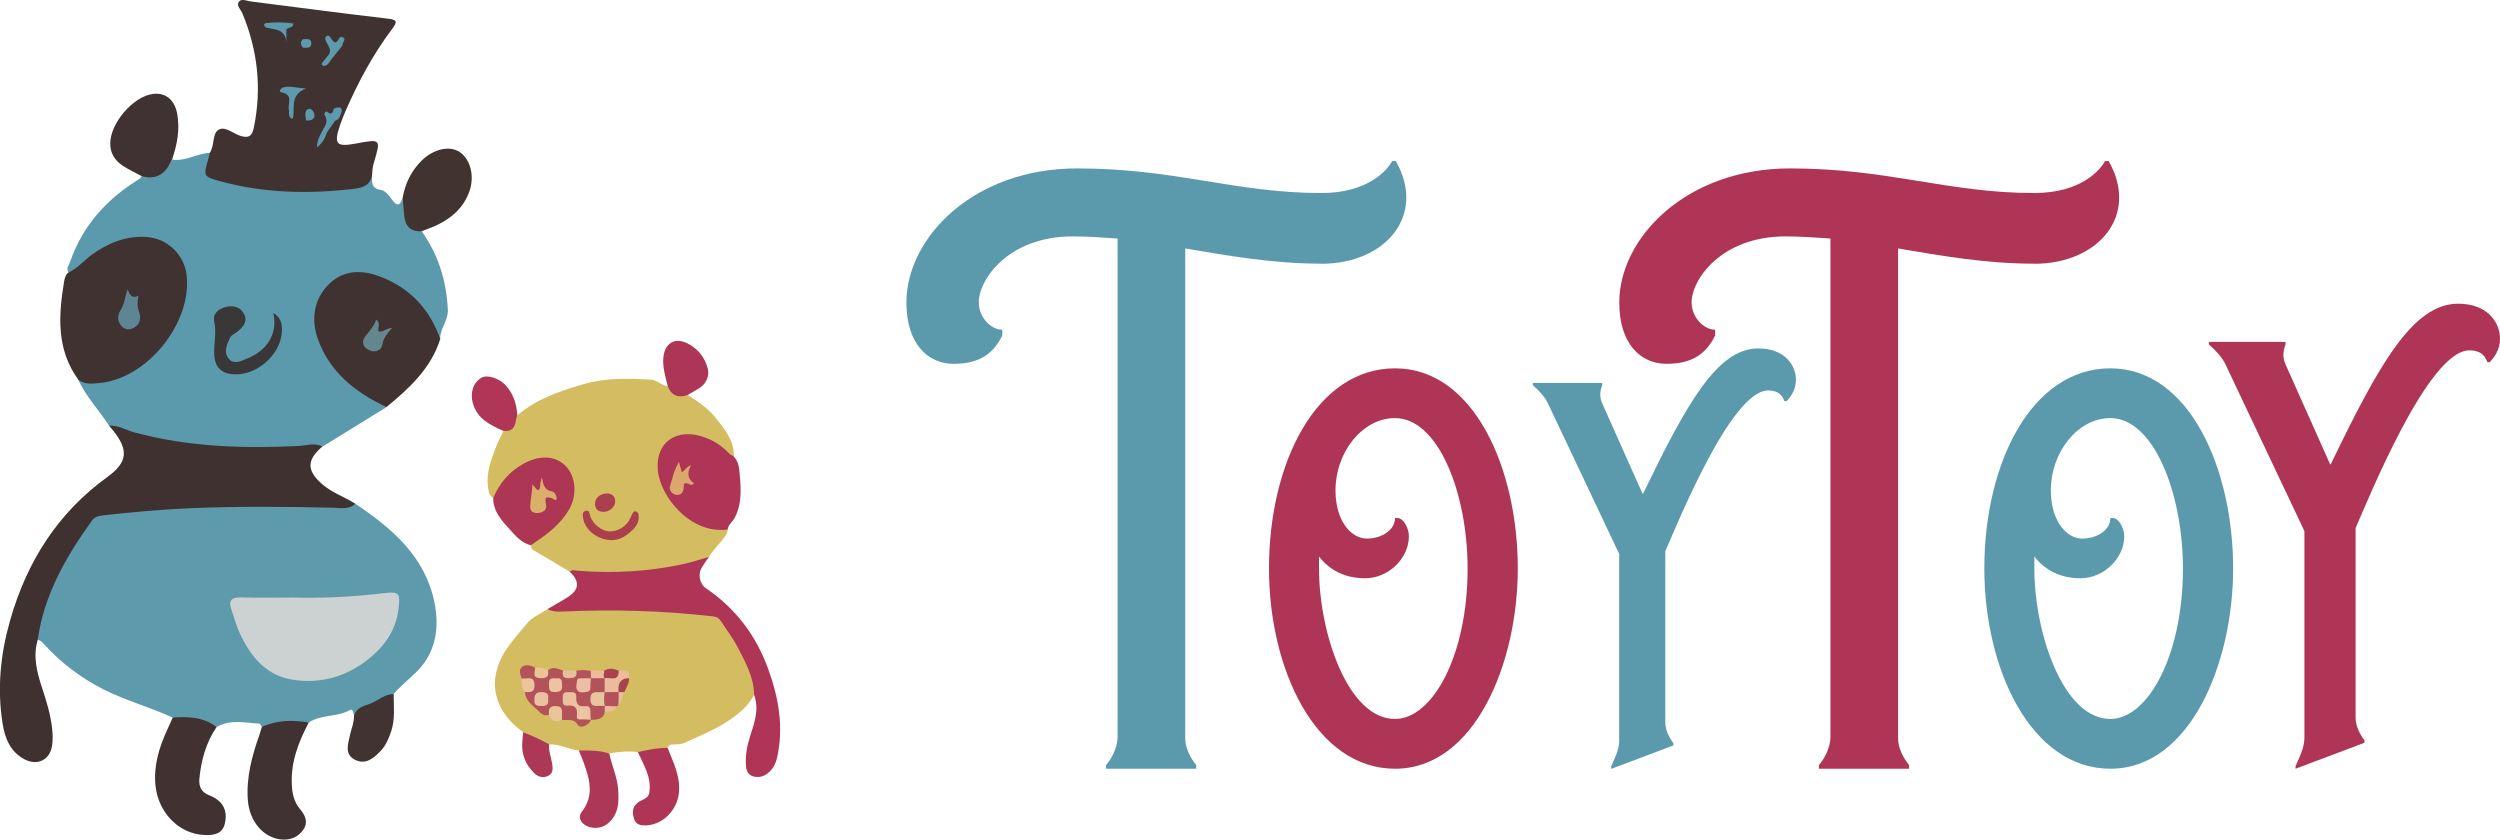 <?xml version="1.0" encoding="UTF-8"?><svg id="_レイヤー_2" xmlns="http://www.w3.org/2000/svg" viewBox="0 0 282.35 94.82"><g id="_レイヤー_1-2"><path d="M229.76,29.78c-5.5,0-10.47-.89-15.39-1.72v55.33c0,1.06.53,2.13,1.24,3.02v.41h-10.18v-.41c.71-.83,1.3-2.07,1.3-3.19V26.94c-1.66-.12-3.37-.24-5.09-.24-7.22,0-10.59,4.85-10.59,7.46,0,1.66,1.36,3.08,2.66,3.08v.65c-.95,1.89-2.37,3.2-5.5,3.2-2.96,0-5.33-2.31-5.33-6.92,0-7.28,7.52-15.15,19.29-15.15,11.12,0,17.81,2.78,27.58,2.78,5.27,0,7.46-2.6,7.99-3.61h.41c3.49,6.1-1.12,11.6-8.4,11.6" style="fill:#ae3555; stroke-width:0px;"/><path d="M252.21,64.21c0,10.69-4.86,22.61-13.86,22.61s-14.24-11.29-14.24-22.61c0-11.92,5.33-22.61,14.24-22.61s13.86,11.33,13.86,22.61M246.54,64.21c0-8.5-3.3-16.99-8.2-16.99-3.68,0-6.72,3.85-6.72,8.16,0,3.47,1.78,5.45,3.55,5.45,1.56,0,3.17-.89,3.17-2.32h.3c.63,0,1.27,1.1,1.27,2.07,0,2.41-2.24,4.73-4.95,4.73-2.28,0-4.01-.93-5.2-2.45v1.35c0,7.27,3.25,16.99,8.58,16.99,4.23,0,8.2-7.14,8.2-16.99" style="fill:#5b9aad; stroke-width:0px;"/><path d="M282.35,38.27c0,1.3-.75,2.22-1.17,2.64h-.25c-.21-.5-.54-1.34-2.05-1.34-4.64,0-11.38,16.77-12.84,20.07v21.41c0,.88.42,1.8,1,2.55v.29l-7.78,2.93v-.29c.79-1.72,1-2.38,1-3.3v-23.25l-8.91-18.82c-.38-.79-1.13-1.63-1.88-2.26v-.29h8.66v.29c-.25.63-.38,1.46,0,2.26l5.02,11.25.08.04c5.39-11.17,9.24-18.15,14.39-18.15,3.26,0,4.73,2.05,4.73,3.97" style="fill:#ae3555; stroke-width:0px;"/><path d="M149.25,29.78c-5.5,0-10.47-.89-15.39-1.72v55.33c0,1.06.53,2.13,1.24,3.02v.41h-10.18v-.41c.71-.83,1.3-2.07,1.3-3.19V26.94c-1.66-.12-3.37-.24-5.09-.24-7.22,0-10.59,4.85-10.59,7.46,0,1.66,1.36,3.08,2.66,3.08v.65c-.95,1.89-2.37,3.2-5.5,3.2-2.96,0-5.33-2.31-5.33-6.92,0-7.28,7.51-15.15,19.29-15.15,11.12,0,17.81,2.78,27.58,2.78,5.27,0,7.46-2.6,7.99-3.61h.41c3.49,6.1-1.12,11.6-8.4,11.6" style="fill:#5b9aad; stroke-width:0px;"/><path d="M171.42,64.21c0,10.69-4.86,22.61-13.86,22.61s-14.24-11.29-14.24-22.61c0-11.92,5.33-22.61,14.24-22.61s13.86,11.33,13.86,22.61M165.75,64.21c0-8.5-3.3-16.99-8.2-16.99-3.68,0-6.72,3.85-6.72,8.16,0,3.47,1.78,5.45,3.55,5.45,1.56,0,3.17-.89,3.17-2.32h.3c.63,0,1.27,1.1,1.27,2.07,0,2.41-2.24,4.73-4.95,4.73-2.28,0-4.01-.93-5.2-2.45v1.35c0,7.27,3.25,16.99,8.58,16.99,4.23,0,8.2-7.14,8.2-16.99" style="fill:#ae3555; stroke-width:0px;"/><path d="M202.83,42.93c0,1.17-.68,2-1.06,2.38h-.23c-.19-.45-.49-1.21-1.85-1.21-4.2,0-10.28,15.16-11.61,18.15v19.36c0,.79.38,1.62.91,2.31v.27l-7.03,2.65v-.27c.72-1.55.91-2.15.91-2.99v-21.02l-8.05-17.01c-.34-.72-1.02-1.47-1.7-2.04v-.26h7.83v.26c-.23.57-.34,1.32,0,2.04l4.54,10.17.08.04c4.88-10.09,8.35-16.41,13-16.41,2.95,0,4.27,1.85,4.27,3.59" style="fill:#5b9aad; stroke-width:0px;"/><path d="M40.13,56.89c4.13,2.78,7.87,5.94,8.93,11.12.59,2.87.18,5.71-2.03,7.88-.85.83-1.79,1.58-2.57,2.49-1.3,1.17-2.85,1.87-4.47,2.43-.08-.28-.14-.81-.45-.63-1.46.84-3.26.48-4.67,1.42-1.74.45-3.48.79-5.29.5-.1-.13-.2-.38-.31-.38-1.62-.08-3.27-.52-4.81.39-1.68-.24-3.39-.33-4.97-1.07-2.55-1.18-5.28-1.91-7.8-3.18-2.55-1.29-4.77-2.98-6.69-5.07-.21-.23-.4-.47-.73-.52-.68-.59-.36-1.32-.22-1.98.76-3.55,2.56-6.62,4.32-9.75,1.39-2.48,3.41-3.04,6-3.24,5.5-.44,11.01-.71,16.52-.69,3.08,0,6.17.21,9.25.29" style="fill:#5d9aac; stroke-width:0px;"/><path d="M42.03,19.66c.02.77-.24,1.62,1.02,1.8.46.06.91.66,1.24,1.11.65.9.94.51,1.19-.25.22.08.42.25.44.46.1,1.36.68,2.46,1.71,3.34,1.89,2.66,2.8,5.64,2.95,8.89.06,1.2-.91,2.1-.86,3.28-.79-.06-.9-.76-1.17-1.28-1.5-2.93-3.85-4.79-7.04-5.53-2.34-.54-4.36.68-5.03,2.98-.71,2.46-.05,4.63,1.57,6.53,1.3,1.52,2.8,2.82,4.5,3.88.46.29.87.59,1.1,1.11-2.41,1.49-4.82,2.98-7.23,4.46-4.01,1-8.07.67-12.13.43-1.94-.11-3.88-.24-5.79-.65-2.15-.46-4.33-.81-6.18-2.15-1.14-1.76-2.62-3.28-3.5-5.22.11-.16.26-.25.44-.24,5.33.32,8.4-2.72,10.58-7.1.81-1.62.92-3.36.45-5.04-.71-2.49-3.03-3.61-5.71-2.94-1.88.47-3.57,1.27-4.99,2.63-.49.47-1.01,1.06-1.84.61-.32-.46.03-.81.17-1.21,1.43-4.12,4.17-7.12,7.84-9.36.1-.06.16-.2.24-.31,1.51.04,2.39-1.06,3.44-1.87,1.51.24,2.8-.69,4.25-.76.33.25.39.6.3.95-.28,1.09.28,1.54,1.23,1.76,4.84,1.16,9.7,1.53,14.66.78.93-.14,1.26-1.08,2.15-1.08" style="fill:#5b9aad; stroke-width:0px;"/><path d="M12.32,48.07c1.04-.06,1.92.51,2.87.77,6.08,1.64,12.27,1.83,18.51,1.53.9-.04,1.82-.41,2.71.06-1.77,1.51-1.8,2.69-.04,4.24,1.11.98,2.53,1.44,3.76,2.22-.74.71-1.67.47-2.51.45-5.39-.12-10.78-.17-16.18.06-3.27.14-6.52.43-9.77.8-.5.06-.96.15-1.28.59-2.94,4.09-5.42,8.38-6.13,13.48-.56,1.87-.09,3.65.49,5.41.5,1.52.97,3.04,1.14,4.63.07.61.09,1.25,0,1.85-.22,1.66-1.66,2.38-3.14,1.59-1.6-.86-2.2-2.39-2.46-4.04-.62-3.91-.25-7.77.83-11.57,1.88-6.64,5.36-12.19,11.02-16.28,2.25-1.63,2.4-3.01.68-5.18-.16-.21-.34-.4-.51-.61" style="fill:#403131; stroke-width:0px;"/><path d="M42.03,19.66c-.17,1.23-.93,1.53-2.09,1.67-5.09.6-10.13.5-15.1-.87-1.89-.52-1.87-.57-1.33-2.45.07-.25.13-.51.19-.77.57-.81.22-2.19,1.03-2.61.74-.39,1.66.51,2.54.75,1.01.28,1.26-.26,1.41-1.03.9-4.42.42-8.7-1.31-12.85-.18-.43-.71-.89-.39-1.31.3-.39.91-.08,1.38-.02,5.13.65,10.26,1.33,15.39,1.93,1.05.12,1.21.28.53,1.18-2.16,2.87-3.85,6.03-5.28,9.32-.21.49-.41.98-.58,1.48-.75,2.2-.46,2.55,1.78,2.13,2.82-.53,2.83-.53,2.03,2.15-.13.44-.18.86-.2,1.3" style="fill:#403231; stroke-width:0px;"/><path d="M7.76,30.76c1.02-.47,1.73-1.35,2.61-1.99,1.84-1.33,3.85-2.15,6.16-2.01,2.33.14,4.26,1.97,4.54,4.26.66,5.41-4.42,11.75-9.84,12.24-.82.07-1.69.21-2.41-.41-2.46-3.41-2.22-7.2-1.58-11.06.07-.4.16-.78.51-1.03" style="fill:#403231; stroke-width:0px;"/><path d="M43.65,45.97c-3.56-1.66-6.51-4.02-7.8-7.83-.72-2.13-.39-4.39,1.31-6.06,1.62-1.59,3.67-1.63,5.7-.87,3.39,1.27,5.67,3.66,6.86,7.08-1.05,3.33-3.49,5.56-6.07,7.68" style="fill:#403231; stroke-width:0px;"/><path d="M19.49,81.04c1.76-.12,3.48-.08,4.97,1.07-1.19,1.76-1.74,3.74-1.94,5.83-.09.9.23,1.54,1.11,1.88.29.11.57.25.82.43,1.01.7,1.21,1.72.93,2.82-.29,1.11-1.22,1.27-2.21,1.24-2.95-.09-5.33-2.53-5.62-5.67-.2-2.2.42-4.19,1.3-6.14.22-.48.44-.96.65-1.44" style="fill:#413231; stroke-width:0px;"/><path d="M29.58,82.1c1.7-.79,3.48-.8,5.29-.5-1.16,2.21-2.05,4.49-1.91,7.06.05,1.01.26,1.92.91,2.7.57.69.97,1.45.42,2.29-.57.86-1.45,1.26-2.52,1.16-2.03-.19-3.6-2.04-3.78-4.45-.19-2.57.47-4.99,1.31-7.37.1-.29.18-.59.27-.88" style="fill:#403232; stroke-width:0px;"/><path d="M19.44,18.01c-.05.07-.11.14-.15.22q-.99,2.3-3.29,1.66c-.73-.4-1.5-.74-2.19-1.21-.83-.57-1.35-1.35-1.36-2.43-.03-2.29,2.55-5.34,4.81-5.64,1.42-.19,2.46.65,2.75,2.22.33,1.79,0,3.5-.58,5.19" style="fill:#403232; stroke-width:0px;"/><path d="M47.63,26.11c-1.34.11-1.88-.64-1.99-1.85-.06-.65-.11-1.3-.16-1.95.29-1.61.97-3.01,2.14-4.17,1.35-1.33,3.17-1.73,4.31-.96,1.22.83,1.69,2.75,1.08,4.45-.67,1.86-2.04,3.04-3.78,3.85-.52.24-1.07.42-1.6.63" style="fill:#41332f; stroke-width:0px;"/><path d="M39.99,80.81c.27-.88,1.06-1.07,1.78-1.32.91-.33,1.64-1.11,2.69-1.1,0,1.41.18,2.82-.28,4.2-.27.8-.58,1.58-1.17,2.2-.78.82-1.69,1.62-2.89,1.03-1.26-.62-.81-1.79-.59-2.82.16-.73.48-1.42.45-2.19" style="fill:#403331; stroke-width:0px;"/><path d="M32.78,67.48c3.54.11,7.07-.07,10.59-.49,1.72-.2,1.84,0,1.65,1.71-.3,2.67-1.81,4.59-3.87,6.09-2.33,1.7-5,2.41-7.9,2.01-3.17-.43-4.9-2.59-6.16-5.25-.4-.83-.62-1.75-.93-2.62-.36-.99-.14-1.49,1.04-1.46,1.86.06,3.72.02,5.58.02" style="fill:#ccd1d2; stroke-width:0px;"/><path d="M30.89,35.36c1.01.64,1.01,1.51.92,2.33-.24,2.43-2.77,4.63-5.22,4.59-1.58-.02-2.36-.78-2.4-2.36-.03-1.21.28-2.39,0-3.63-.19-.88.53-1.46,1.4-1.64.86-.18,1.64.07,2.01.89.38.83-.18,1.42-.79,1.92-.27.22-.68.37-.81.65-.35.75-.79,1.61-.19,2.37.59.74,1.38.31,2.07.03,2.36-.95,3.5-2.86,2.99-5.16" style="fill:#3a3738; stroke-width:0px;"/><path d="M14.42,32.65q.37,1.25,1.2.73c-.09.65-.15,1.21.07,1.81.24.63.21,1.34-.48,1.77-.5.32-1.03.34-1.46-.11-.53-.55-.52-1.23-.12-1.83.44-.66.45-1.47.79-2.36" style="fill:#5e8593; stroke-width:0px;"/><path d="M42.49,36.1c.62.48.06.95.28,1.34.53.1.86-.4,1.51-.4-.54.61-.99,1.13-1.11,1.93-.1.65-.86.88-1.51.57-.66-.32-.87-.94-.42-1.53.46-.6.99-1.15,1.24-1.91" style="fill:#64868e; stroke-width:0px;"/><path d="M36.58,14.48c.33-.52.42-1.05.03-1.58.07-.13.1-.3.29-.32.36.32.64.37.76-.21.2-.26.49-.22.77-.23.17.13.21.3.15.49-.16.39-.2.88-.73,1-.33.47-.65.93-.98,1.4-.52.04-.45-.24-.3-.56" style="fill:#5d9aad; stroke-width:0px;"/><path d="M36.58,14.48c.1.19.2.37.3.56-.17.66-.54,1.19-1.08,1.59-.02-.82.41-1.47.78-2.15" style="fill:#5d9aad; stroke-width:0px;"/><path d="M38.69,5.12c-.44.55-.88,1.09-1.31,1.64-.48.03-.38-.25-.29-.53.41-.55.01-.98-.21-1.44-.12-.24-.26-.54,0-.71.29-.18.42.12.57.34.6.91.71-.15,1.05-.27.83.17.1.65.19.97" style="fill:#5d9aad; stroke-width:0px;"/><path d="M29.97,3.06c-.22-.21-.15-.44.11-.46,1.02-.09,2.04-.12,3.08.07-.12.56-.64.38-.82.68-.77-.23-1.6,0-2.37-.28" style="fill:#5d9aad; stroke-width:0px;"/><path d="M34.2,4.43c.38,0,.92-.14.96.4.05.65-.51.58-.95.55-.27-.32-.33-.63,0-.95" style="fill:#5d9aad; stroke-width:0px;"/><path d="M29.97,3.06c.8.02,1.62-.17,2.37.28v1.44c-.09-1.57-1.4-1.42-2.37-1.72" style="fill:#5d9aad; stroke-width:0px;"/><path d="M37.09,6.22c.1.18.19.35.29.53q-.57.99-1.04.57c.02-.07.02-.14.03-.22.24-.29.48-.59.72-.88" style="fill:#5d9aad; stroke-width:0px;"/><path d="M33.06,13.39l-.1.02c-.33-.17-.33-.47-.33-.78.02-.09.02-.18-.02-.26-.12-.7.56-1.69-.83-1.94-.39-.07-.03-.51.28-.58.71-.16,1.39.06,2.47.15-1.9.8-1.14,2.27-1.47,3.39" style="fill:#5d9aad; stroke-width:0px;"/><path d="M34.57,13.59c-.02-.17-.06-.35-.07-.52-.02-.32,0-.67.36-.76.29-.08.48.18.59.42.15.33.07.63-.24.8-.17.1-.42.06-.63.08,0,0-.07.07-.07.07l.05-.09Z" style="fill:#5d9aad; stroke-width:0px;"/><path d="M82.17,59.81c.03.39-.18.62-.41.93-.53.74-1.23,1.36-1.68,2.16-1.73,1.27-3.81,1.37-5.81,1.72-2.66.46-5.34.35-8.01.38-.69,0-1.24-.4-1.9-.42-1.27-.76-2.53-1.53-3.81-2.27-.31-.18-.62-.31-.59-.73-.05-.5.34-.7.67-.93,1.09-.77,2.11-1.61,2.93-2.67.83-1.08,1.07-2.3.87-3.6-.28-1.76-2.18-2.74-4.05-2.12-1.7.56-2.93,1.69-3.83,3.2-.2.34-.33.76-.82.81-.52-.3-.55-.82-.62-1.33-.21-1.57.36-2.99.89-4.41.24-.64.57-1.25.86-1.87.76-.39.94-1.29,1.59-1.78,2.16-1.82,4.75-2.7,7.41-3.48,2.52-.74,5.08-.68,7.65-.52.73.05,1.21.69,1.92.74.15-.03.31,0,.39.11.39.51.89.75,1.54.67.14-.02.26.11.35.22,1.09.73,2.21,1.45,3.04,2.48,1.05,1.31,2.17,2.6,2.13,4.44-.44.22-.7-.11-.99-.33-1.13-.87-2.32-1.6-3.8-1.75-1.86-.19-3.17.8-3.35,2.65-.22,2.27.82,4.02,2.37,5.52,1.25,1.21,2.77,1.85,4.52,1.87.24,0,.47.05.55.32" style="fill:#d4bc61; stroke-width:0px;"/><path d="M59.09,82.7c-1.45-1.07-2.6-2.35-3.04-4.17-.24-.99-.21-1.89.08-2.92.59-2.14,2.09-3.61,3.4-5.21.57-.7,1.52-1.08,2.3-1.6,4-.31,8-.29,12.01-.1,1.85.08,3.68.3,5.52.4,1.29.07,2.3.46,3,1.65.98,1.66,1.97,3.32,2.69,5.12.24.6.31,1.23.41,1.85.05.29-.03.58-.29.77-.82,1.52-2.15,2.47-3.59,3.34-1.38.83-2.87,1.41-4.31,2.08-.36.17-.73.14-1.1.17-.31.02-.66-.04-.77.39-1.06.58-2.17.83-3.37.47-1.08-.13-2.15-.05-3.21.16-1.2.34-2.34.15-3.46-.34-1.14-.12-2.16-.75-3.34-.69-1.19,0-2.16-.48-2.93-1.37" style="fill:#d4bc61; stroke-width:0px;"/><path d="M85.17,78.49c-.02-2.05-1.02-3.77-1.92-5.51-.52-.99-1.22-1.88-1.83-2.83-.22-.35-.51-.5-.92-.54-5.59-.64-11.19-.8-16.81-.55-.63.03-1.27.04-1.86-.27.77-.45,1.56-.88,2.31-1.36,1.29-.82,1.35-1.8.2-2.86.27-.27.61-.14.91-.11,4.03.32,8.03.1,11.99-.77.96-.21,1.89-.53,2.83-.79-.28.4-.57.79-.82,1.21-.44.75-.25,1.83.47,2.32,3.33,2.26,5.64,5.29,7.02,9.07,1.21,3.31,1.81,6.67,1,10.17-.28,1.19-1.18,2.06-2.13,2.08-.84.02-1.29-.39-1.36-1.23-.09-1.17.12-2.29.48-3.41.48-1.5,1.03-3.02.44-4.63" style="fill:#ae3555; stroke-width:0px;"/><path d="M82.17,59.81c-4.27.54-7.65-3.82-7.88-6.74-.25-3.16,2.1-4.66,4.95-3.79,1.19.36,2.24,1.01,3.11,1.93.13.14.33.22.5.33.39.41.58.91.64,1.47.17,1.84.4,3.67-.49,5.43-.25.49-.76.8-.83,1.39" style="fill:#ae3555; stroke-width:0px;"/><path d="M55.7,56.26c.71-1.7,1.84-3.03,3.48-3.92,1.8-.98,3.56-.88,4.72.3,1.13,1.15,1.32,3.31.36,4.93-.93,1.57-2.33,2.68-3.82,3.67-.17.11-.33.22-.5.34-1.04-.25-1.7-1.05-2.36-1.78-.92-1-1.87-2.03-1.88-3.54" style="fill:#ad3654; stroke-width:0px;"/><path d="M72.03,84.94c1.11-.24,2.22-.49,3.37-.47.64,1.63,1.46,3.19,1.28,5.06-.19,1.93-1.78,3.62-3.72,3.69-.57.02-1.13-.06-1.34-.71-.22-.7-.25-1.37.44-1.88.45-.33,1.15-.42,1.27-1.09.14-.84-.01-1.68-.32-2.47-.28-.73-.64-1.42-.97-2.13" style="fill:#ae3556; stroke-width:0px;"/><path d="M65.36,84.77c1.17-.02,2.33-.04,3.46.34.27,1.36.89,2.63.99,4.02.11,1.5.07,2.96-1.3,3.98-.67.49-1.75.52-2.44.07-.59-.38-.76-.99-.37-1.49,1.44-1.83.89-3.69.22-5.57-.16-.46-.37-.91-.55-1.36" style="fill:#ad3756; stroke-width:0px;"/><path d="M77.69,44.61c-1.07.37-1.85.1-2.28-1-.24-1.06-.6-2.1-.49-3.23.16-1.62,1.28-2.32,2.72-1.6,1.16.58,1.93,1.54,2.28,2.78.24.86-.13,1.74-.9,2.25-.43.28-.89.53-1.34.79" style="fill:#ad3656; stroke-width:0px;"/><path d="M58.43,46.88c-.06.22-.15.44-.18.67-.11.84-.56,1.22-1.41,1.11-1.49-.66-2.94-1.36-3.44-3.13-.33-1.17.04-2.34.98-2.87.7-.39,2.05.08,2.77.9.84.96,1.2,2.08,1.27,3.32" style="fill:#af3657; stroke-width:0px;"/><path d="M59.09,82.7c1.01.4,1.99.84,2.93,1.37-.08.73.22,1.41.33,2.12.09.55.17,1.14-.45,1.44-.57.28-1.14.11-1.58-.33-.95-.93-1.42-2.06-1.34-3.4.02-.4.07-.8.11-1.2" style="fill:#ac3856; stroke-width:0px;"/><path d="M68.98,60.99c-1.43,0-2.91-1.13-3.11-2.41-.05-.33-.17-.77.27-.89.46-.13.43.35.53.62.29.89,1.31,1.69,2.18,1.71.96.02,1.97-.63,2.33-1.49.06-.13.12-.26.18-.39.1-.21.2-.46.49-.37.25.08.28.34.29.58.03.82-.49,1.35-1.04,1.81-.6.51-1.29.87-2.12.84" style="fill:#ac3f4d; stroke-width:0px;"/><path d="M68.56,55.72c.49.04.92.26.92.92,0,.61-.63,1.16-1.28,1.17-.62,0-.99-.27-1-.92-.01-.62.58-1.16,1.35-1.16" style="fill:#ac3e51; stroke-width:0px;"/><path d="M66.74,81.29c-.2.61-1.19,1.05-1.48.58-.49-.8-1.17-.47-1.79-.57-.15-.04-.24-.15-.3-.29q-.39-.9-1.16-.3c-.66.27-.99-.25-1.38-.59-.62-.54-1.28-1.05-1.35-1.97.04-.11.12-.19.21-.26.58-.5.56-.66-.13-.96-.16-.07-.29-.17-.42-.28-.2-.46-.39-1.02.03-1.34.41-.32.99-.18,1.46.1.03.01.07.01.08.03q.55.88,1.39.26c.57-.49,1.13-.15,1.69.04.75.62.87.62,1.5,0,.55-.07,1.09-.1,1.63.04.24.21.29.45.11.73-.22.29-.52.44-.88.49-.23.03-.36.18-.34.42.01.16.11.27.27.29.24.03.4-.08.45-.31.07-.35.21-.66.5-.88.43-.41.9-.28,1.38-.12.1.04.18.1.24.18.27.47.28.96.09,1.46-.03.09-.08.16-.14.23-.23.19-.52.24-.81.27-.21.03-.4.1-.42.36-.02.3.16.42.41.45.26.04.51.08.73.24.07.06.11.14.14.23.06.2-.06.36-.15.52q-.05,1-1.56.96c-.12-.13-.27-.24-.25-.43.04-.6-.18-.92-.83-.89-.4.02-.6-.28-.77-.59-.08-.15-.07-.34-.14-.49-.08-.17-.2-.28-.4-.27-.16.01-.26.11-.28.27-.02.2.07.37.25.4.85.13,1.08.84,1.4,1.46.12.17.3.22.49.25.23,0,.39.12.54.27" style="fill:#b4525a; stroke-width:0px;"/><path d="M68.29,78.17c0-.52,0-1.05,0-1.57.4-.51,1.18-.34,1.58-.85.6,0,1.36-.22,1.19.86-.82.3-.73,1.25-1.27,1.75-.53.2-1.05.33-1.49-.19" style="fill:#ebbb9c; stroke-width:0px;"/><path d="M68.29,78.17c.53,0,1.05,0,1.58-.01.04.03.07.07.1.1.1.49.13.97-.13,1.42-.06.03-.13.06-.2.09-.46.24-.92.42-1.36-.06h.01c-.5-.51-.5-1.04,0-1.56h-.01Z" style="fill:#b4525a; stroke-width:0px;"/><path d="M62.01,80.72c-.08-.58,0-.99.76-.98.75,0,.72.47.71.97,0,.2,0,.4-.01.6-.66.23-1.21.21-1.46-.58" style="fill:#e9c599; stroke-width:0px;"/><path d="M58.94,76.66c.11-.02.23-.04.34-.04.51,0,1.06-.19,1.09.72.03.94-.52.82-1.09.82-.4-.43-.37-.97-.34-1.5" style="fill:#ecc39d; stroke-width:0px;"/><path d="M61.89,75.7c.16.75-.2.92-.89.89-.99-.05-.53-.71-.57-1.18.29-.13,1.01.01,1.47.29" style="fill:#e8c497; stroke-width:0px;"/><path d="M69.87,75.75c.03,1.31-.97.71-1.58.85h.01c-.42-.24-.39-.52-.09-.83.55-.37,1.1-.27,1.65-.02" style="fill:#aa414d; stroke-width:0px;"/><path d="M69.86,78.16c0-.11-.01-.22-.01-.34q-.02-1.23,1.2-1.22c.03.59-.35,1.05-.53,1.57-.23.19-.45.17-.67-.02h0Z" style="fill:#a7434e; stroke-width:0px;"/><path d="M65.08,75.73c.16.72-.2.86-.84.87-.7.01-.74-.34-.65-.86.5,0,1,0,1.5,0" style="fill:#e7bf9e; stroke-width:0px;"/><path d="M68.22,75.76c.09.27-.21.59.09.84-.52,0-1.05,0-1.57-.01h.01c0-.27-.02-.54-.03-.82.5-.08,1-.07,1.51,0" style="fill:#ebbb9c; stroke-width:0px;"/><path d="M68.29,79.72c.45.02.91.04,1.36.06-.24.69-.81.6-1.35.56,0-.21,0-.41,0-.62" style="fill:#ebbb9c; stroke-width:0px;"/><path d="M69.86,78.16c.22,0,.44.01.67.02-.36.44-.19,1.13-.68,1.51,0-.51.01-1.02.02-1.53" style="fill:#ebbb9c; stroke-width:0px;"/><path d="M76.68,52.17c.15.54.23.82.32,1.16.39-.18.51-.65,1.06-.78-.51.83-.41,1.53.32,2.03-.31.33-.48.11-.64.05-.37-.13-.53-.08-.52.36,0,.52-.22.95-.8.9-.54-.05-.89-.57-.75-.99.27-.83.42-1.74,1.01-2.72" style="fill:#dba76d; stroke-width:0px;"/><path d="M60.12,54.68c.61.79.72.85.85.41.05-.16.03-.34.06-.51.02-.13.06-.26.17-.66.16.89.33,1.44,1.11,1.57.37.06.53.49.58.89-.22.21-.36-.06-.52-.1-.74-.22-.87-.12-.71.63.13.59-.18.88-.68,1-.54.12-1.1-.04-1.1-.63,0-.86.26-1.71.24-2.58" style="fill:#daaf6b; stroke-width:0px;"/><path d="M65.34,81.25c-.21-.07-.22-.27-.19-.43.11-.84-.18-1.22-1.09-1.13-.64.06-.47-.5-.5-.87-.03-.41.09-.69.56-.64.39.04.99-.18.96.51-.04.8.21,1.17,1.06,1.06.41-.05.54.22.54.6,0,.31.03.63.05.94h0c-.24-.02-.47-.03-.71-.04-.17-.12-.12-.35-.26-.49-.15.16-.25.36-.43.48" style="fill:#ecc1a2; stroke-width:0px;"/><path d="M68.3,78.16c-.1.52-.11,1.05,0,1.57-.2,0-.4-.01-.6-.01-.51,0-1,.12-1.02-.73-.02-.86.44-.83,1.02-.81.2.01.4-.02.6-.03" style="fill:#e9c4a1; stroke-width:0px;"/><path d="M66.73,76.59c-.01.23-.02.46-.05.68-.04.32.14.76-.34.85-.35.07-.8.17-1.07-.09-.31-.3-.14-.76-.1-1.15.02-.26.25-.28.45-.28.37,0,.74,0,1.11,0h-.01" style="fill:#ecbea3; stroke-width:0px;"/><path d="M61.9,78.93c.12.61-.16.82-.76.81-.51,0-.81-.07-.79-.7.02-.6.17-.89.84-.87.57.02.81.19.71.76" style="fill:#ecc0a2; stroke-width:0px;"/><path d="M62.82,76.62c.67-.12.63.32.66.78.04.65-.26.75-.82.76-.74.02-.63-.45-.66-.91-.05-.66.35-.69.82-.63" style="fill:#eec3a2; stroke-width:0px;"/><path d="M65.34,81.25s0-.06,0-.08c.04-.37-.14-.82.35-1.04.2-.08.41-.05.54.12.32.4-.18.66-.2,1-.23,0-.46,0-.69,0" style="fill:#eac8a1; stroke-width:0px;"/></g></svg>